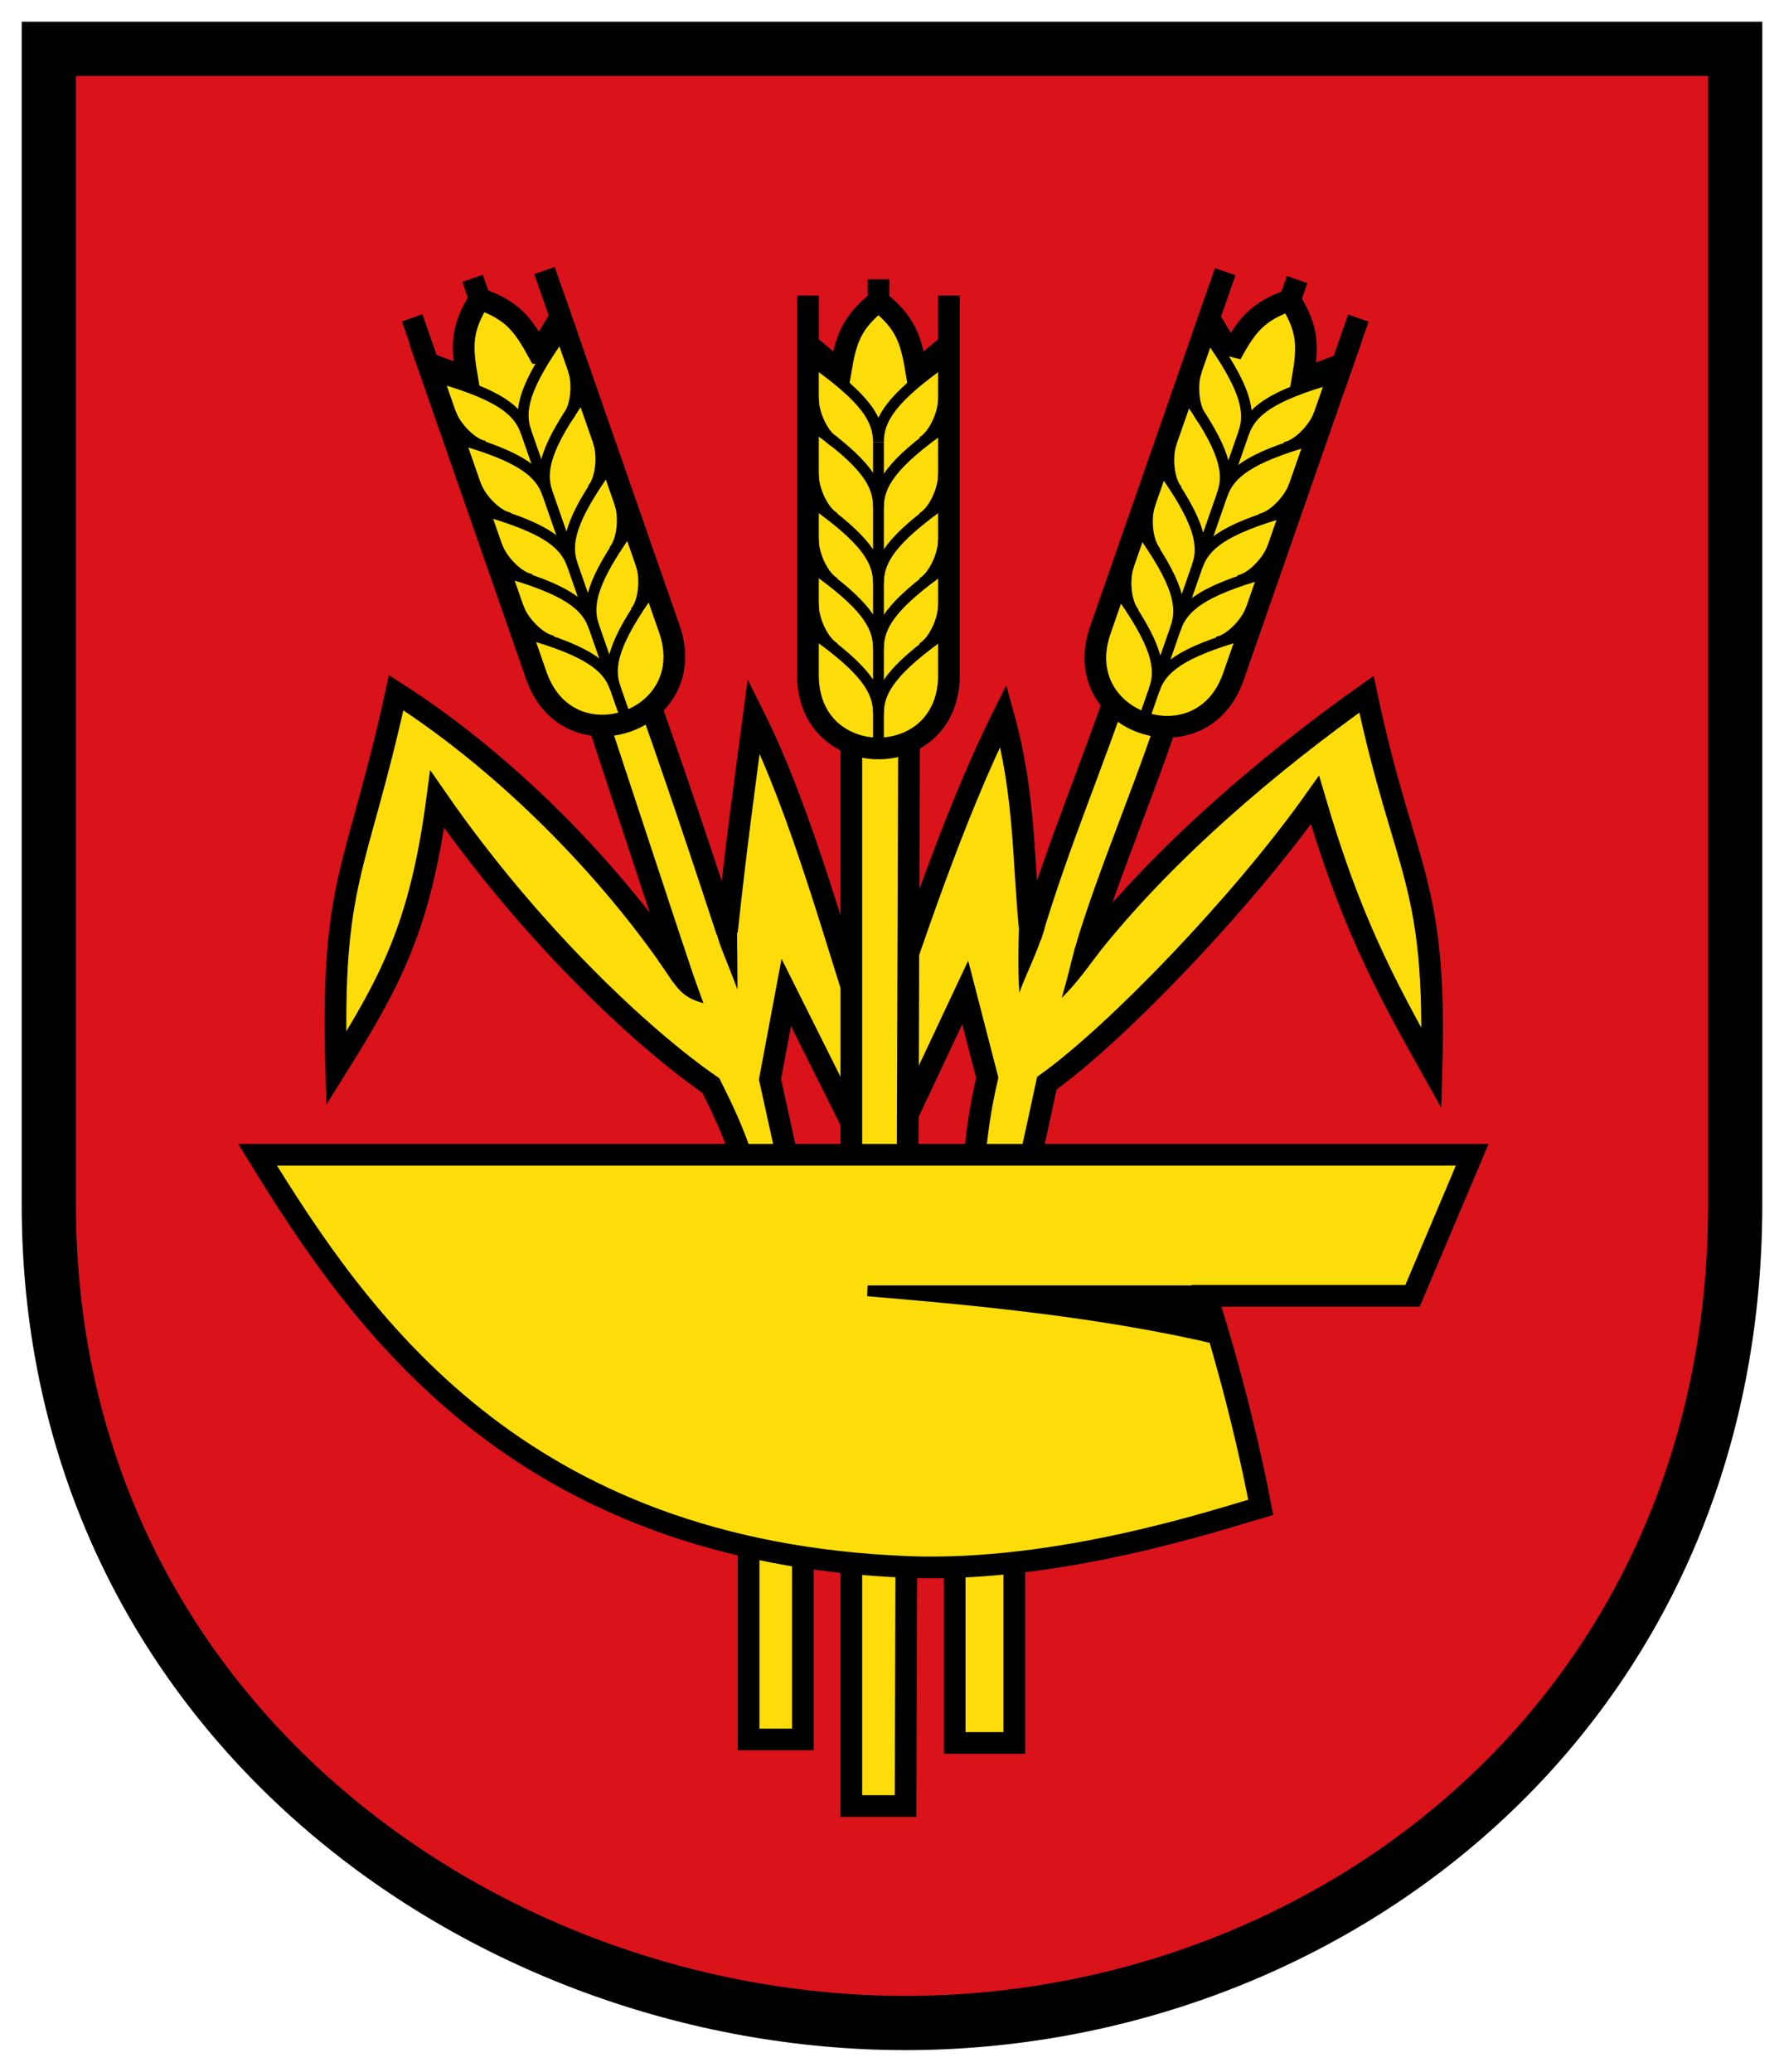 <svg height="191" width="164.5" xmlns="http://www.w3.org/2000/svg"><g stroke="#000"><g fill-rule="evenodd"><path d="M160 4.5V111c0 47-37.5 75.5-76.5 75.5-39.005 0-79-28.5-79-75.5V4.5z" fill="#da121a" stroke-width="5"/><path d="M88.03 160.685h5.5v-46.827c1-5 1.5-7 3-14 6.294-4.494 17.907-16.5 24.72-26.108C124.452 84.642 127.5 90.5 132 98.5c.5-17.5-2.5-18-6-34.5-8.655 6.133-18.763 14.587-25.97 23.858 1.913-6.824 6.648-17.7 8.292-23.716l-4.681-2.305c-2.81 8.542-5.95 15.592-8.612 24.521-.735-6.983-.424-12.845-2.513-20.406C88 75 84.061 86.849 80.561 97.349 77.06 86.85 74 75 69.5 66c-1 7.5-1.642 12.192-2.47 19.858-3.707-11.296-5.96-17.8-8.676-25.358l-4.626 1.732 9.172 27.77c-5.688-8.62-15.245-19.014-26.37-26.144C32.87 80.528 30.5 81 31 98.5c5-8 7.742-13 9.311-24.819C48.676 85.762 58.97 95.54 65.547 100.08c1.432 2.872 2.508 5.149 3.482 8.78v51.5h5v-47.092L71 99.5l1.5-8 8.5 17 8-17 2.03 7.858c-1.082 4.649-1.113 7.5-1.5 10.5l-1.5 13.327z" fill="#fcdd09" stroke-width="2"/><path d="M99.121 87.399c-.465 1.721-.573 2.396-1.212 4.586 1.394-1.392 2.353-2.747 3.43-4.192z" stroke-width=".01"/><path d="m78.5 67.076 5.323-.161L83.5 166.5h-5z" fill="#fcdd09" stroke-width="2"/><g stroke-width=".01"><path d="M94.04 84.415c-.145 1.536-.188 5.383-.04 7.085.5-1.5 1.66-3.667 2.343-6.025zM65.965 85.454c.271 1.57.81 2.457 2.03 5.738 0-3.695-.072-5.161.005-6.192zM60.662 88.497c1.715 2.37 1.913 3.355 4.195 3.983-1.01-2.765-1.54-4.309-1.9-5.437z"/></g><path d="M23.75 106.46h112l-5.5 13h-19c1 3 3.372 10.96 5 19.5-3.711 1.062-18.488 6.036-32.5 5.5-36.01-1.402-50.544-22.58-60-38z" fill="#fcdd09" stroke-width="2"/><path d="M110 119H80c10.006.83 21.808 1.953 32.5 4.5z"/></g><path d="m77.5 34.25-3-2.5v30.5c0 9 13 9 13 0v-30.5l-3 2.5c-.5-3-1-4.5-3.5-6.5-2.5 2-3 3.5-3.5 6.5z" fill="#fcdd09" fill-rule="evenodd" stroke-width="2"/><g fill="none"><path d="M81 25.75v2M74.5 27.25v6.5M87.5 27.25v6.5" stroke-width="2"/><path d="M81 46.782c0-2.076 1.15-4.017 6.167-7.532M81 53.75c0-2.076 1.15-4.017 6.167-7.532M81 59.782c0-2.076 1.15-4.017 6.167-7.532M81 65.782c0-2.076 1.15-4.017 6.167-7.532M81 40.75c0-2.076 1.15-4.017 6.167-7.532M81 40.75c0-2.076-1.15-4.017-6.167-7.532"/><path d="M81 46.692c0-2.077-1.15-4.018-6.167-7.532M81 59.75c0-2.076-1.15-4.017-6.167-7.532M81 65.75c0-2.076-1.15-4.017-6.167-7.532M81 53.75c0-2.076-1.15-4.017-6.167-7.532M81 40.75v28"/><path d="M75 49.75c0 1.5 1 3.5 2 4M75 43.75c0 1.5 1 3.5 2 4M75 55.75c0 1.5 1 3.5 2 4M75 36.75c0 1.5 1 3.5 2 4M87 36.75c0 1.5-1 3.5-2 4M87 43.75c0 1.5-1 3.5-2 4M87 49.75c0 1.5-1 3.5-2 4M87 55.75c0 1.5-1 3.5-2 4"/></g><path d="m113.503 32.646-2.01-3.348-10.038 28.8c-2.962 8.5 9.314 12.778 12.276 4.28l10.038-28.802-3.656 1.374c.516-2.998.537-4.579-1.165-7.29-3.02 1.066-3.985 2.318-5.445 4.986z" fill="#fcdd09" fill-rule="evenodd" stroke-width="2"/><path d="m119.606 25.771-.658 1.889M112.974 25.048l-2.139 6.138M125.25 29.327l-2.14 6.138" fill="none" stroke-width="2"/><path d="M112.684 45.631c.683-1.96 2.408-3.415 8.302-5.082M110.39 52.211c.684-1.96 2.408-3.415 8.303-5.082M108.405 57.907c.684-1.96 2.408-3.415 8.303-5.082M106.43 63.573c.684-1.96 2.409-3.415 8.303-5.083M114.669 39.936c.683-1.96 2.408-3.415 8.302-5.083" fill="none"/><path d="M114.669 39.936c.683-1.96.236-4.172-3.345-9.142M112.714 45.546c.683-1.96.236-4.172-3.345-9.142M108.416 57.877c.683-1.96.236-4.172-3.345-9.142M106.441 63.543c.683-1.96.236-4.172-3.345-9.142M110.39 52.211c.684-1.96.237-4.171-3.344-9.142M114.669 39.936l-9.215 26.44" fill="none"/><path d="M106.041 46.46c-.493 1.416-.207 3.634.572 4.435M108.016 40.794c-.494 1.416-.208 3.634.572 4.435M104.067 52.125c-.494 1.417-.208 3.634.572 4.436M110.32 34.184c-.494 1.416-.208 3.634.572 4.435M121.651 38.133c-.493 1.417-2.096 2.976-3.205 3.12M119.347 44.743c-.493 1.417-2.096 2.976-3.205 3.12M117.373 50.409c-.494 1.416-2.097 2.976-3.205 3.119M115.398 56.075c-.494 1.416-2.096 2.976-3.205 3.119" fill="none"/><path d="m49.674 32.536 2.01-3.348L61.722 57.99c2.963 8.499-9.313 12.777-12.275 4.279L39.409 33.467l3.655 1.373c-.515-2.997-.537-4.578 1.166-7.29 3.019 1.066 3.985 2.318 5.444 4.986z" fill="#fcdd09" fill-rule="evenodd" stroke-width="2"/><path d="m43.572 25.662.658 1.889M50.203 24.94l2.14 6.137" fill="none" stroke-width="2"/><path d="M50.494 45.522c-.684-1.96-2.408-3.415-8.303-5.082M52.787 52.102c-.683-1.96-2.408-3.415-8.302-5.082M54.772 57.798c-.683-1.96-2.408-3.415-8.302-5.083M56.747 63.463c-.683-1.96-2.408-3.414-8.302-5.082M48.509 39.826c-.684-1.96-2.408-3.415-8.303-5.082" fill="none"/><path d="M48.509 39.826c-.684-1.96-.237-4.172 3.344-9.142M50.464 45.437c-.683-1.96-.236-4.172 3.345-9.142M54.762 57.768c-.684-1.96-.236-4.172 3.344-9.142M56.737 63.433c-.684-1.96-.237-4.171 3.344-9.141M52.787 52.102c-.683-1.96-.236-4.172 3.345-9.142M48.509 39.826l9.215 26.44" fill="none"/><path d="M57.136 46.35c.494 1.417.208 3.634-.572 4.436M55.162 40.684c.493 1.417.207 3.635-.572 4.436M59.111 52.016c.494 1.416.208 3.634-.572 4.435M52.858 34.074c.493 1.417.207 3.635-.572 4.436M41.526 38.024c.494 1.416 2.097 2.976 3.205 3.119M43.83 44.634c.494 1.416 2.096 2.976 3.205 3.119M45.805 50.3c.494 1.416 2.096 2.975 3.205 3.118M47.78 55.965c.493 1.417 2.096 2.976 3.205 3.12" fill="none"/><path d="m38.003 29.301 2.14 6.138" fill="none" stroke-width="2"/></g></svg>